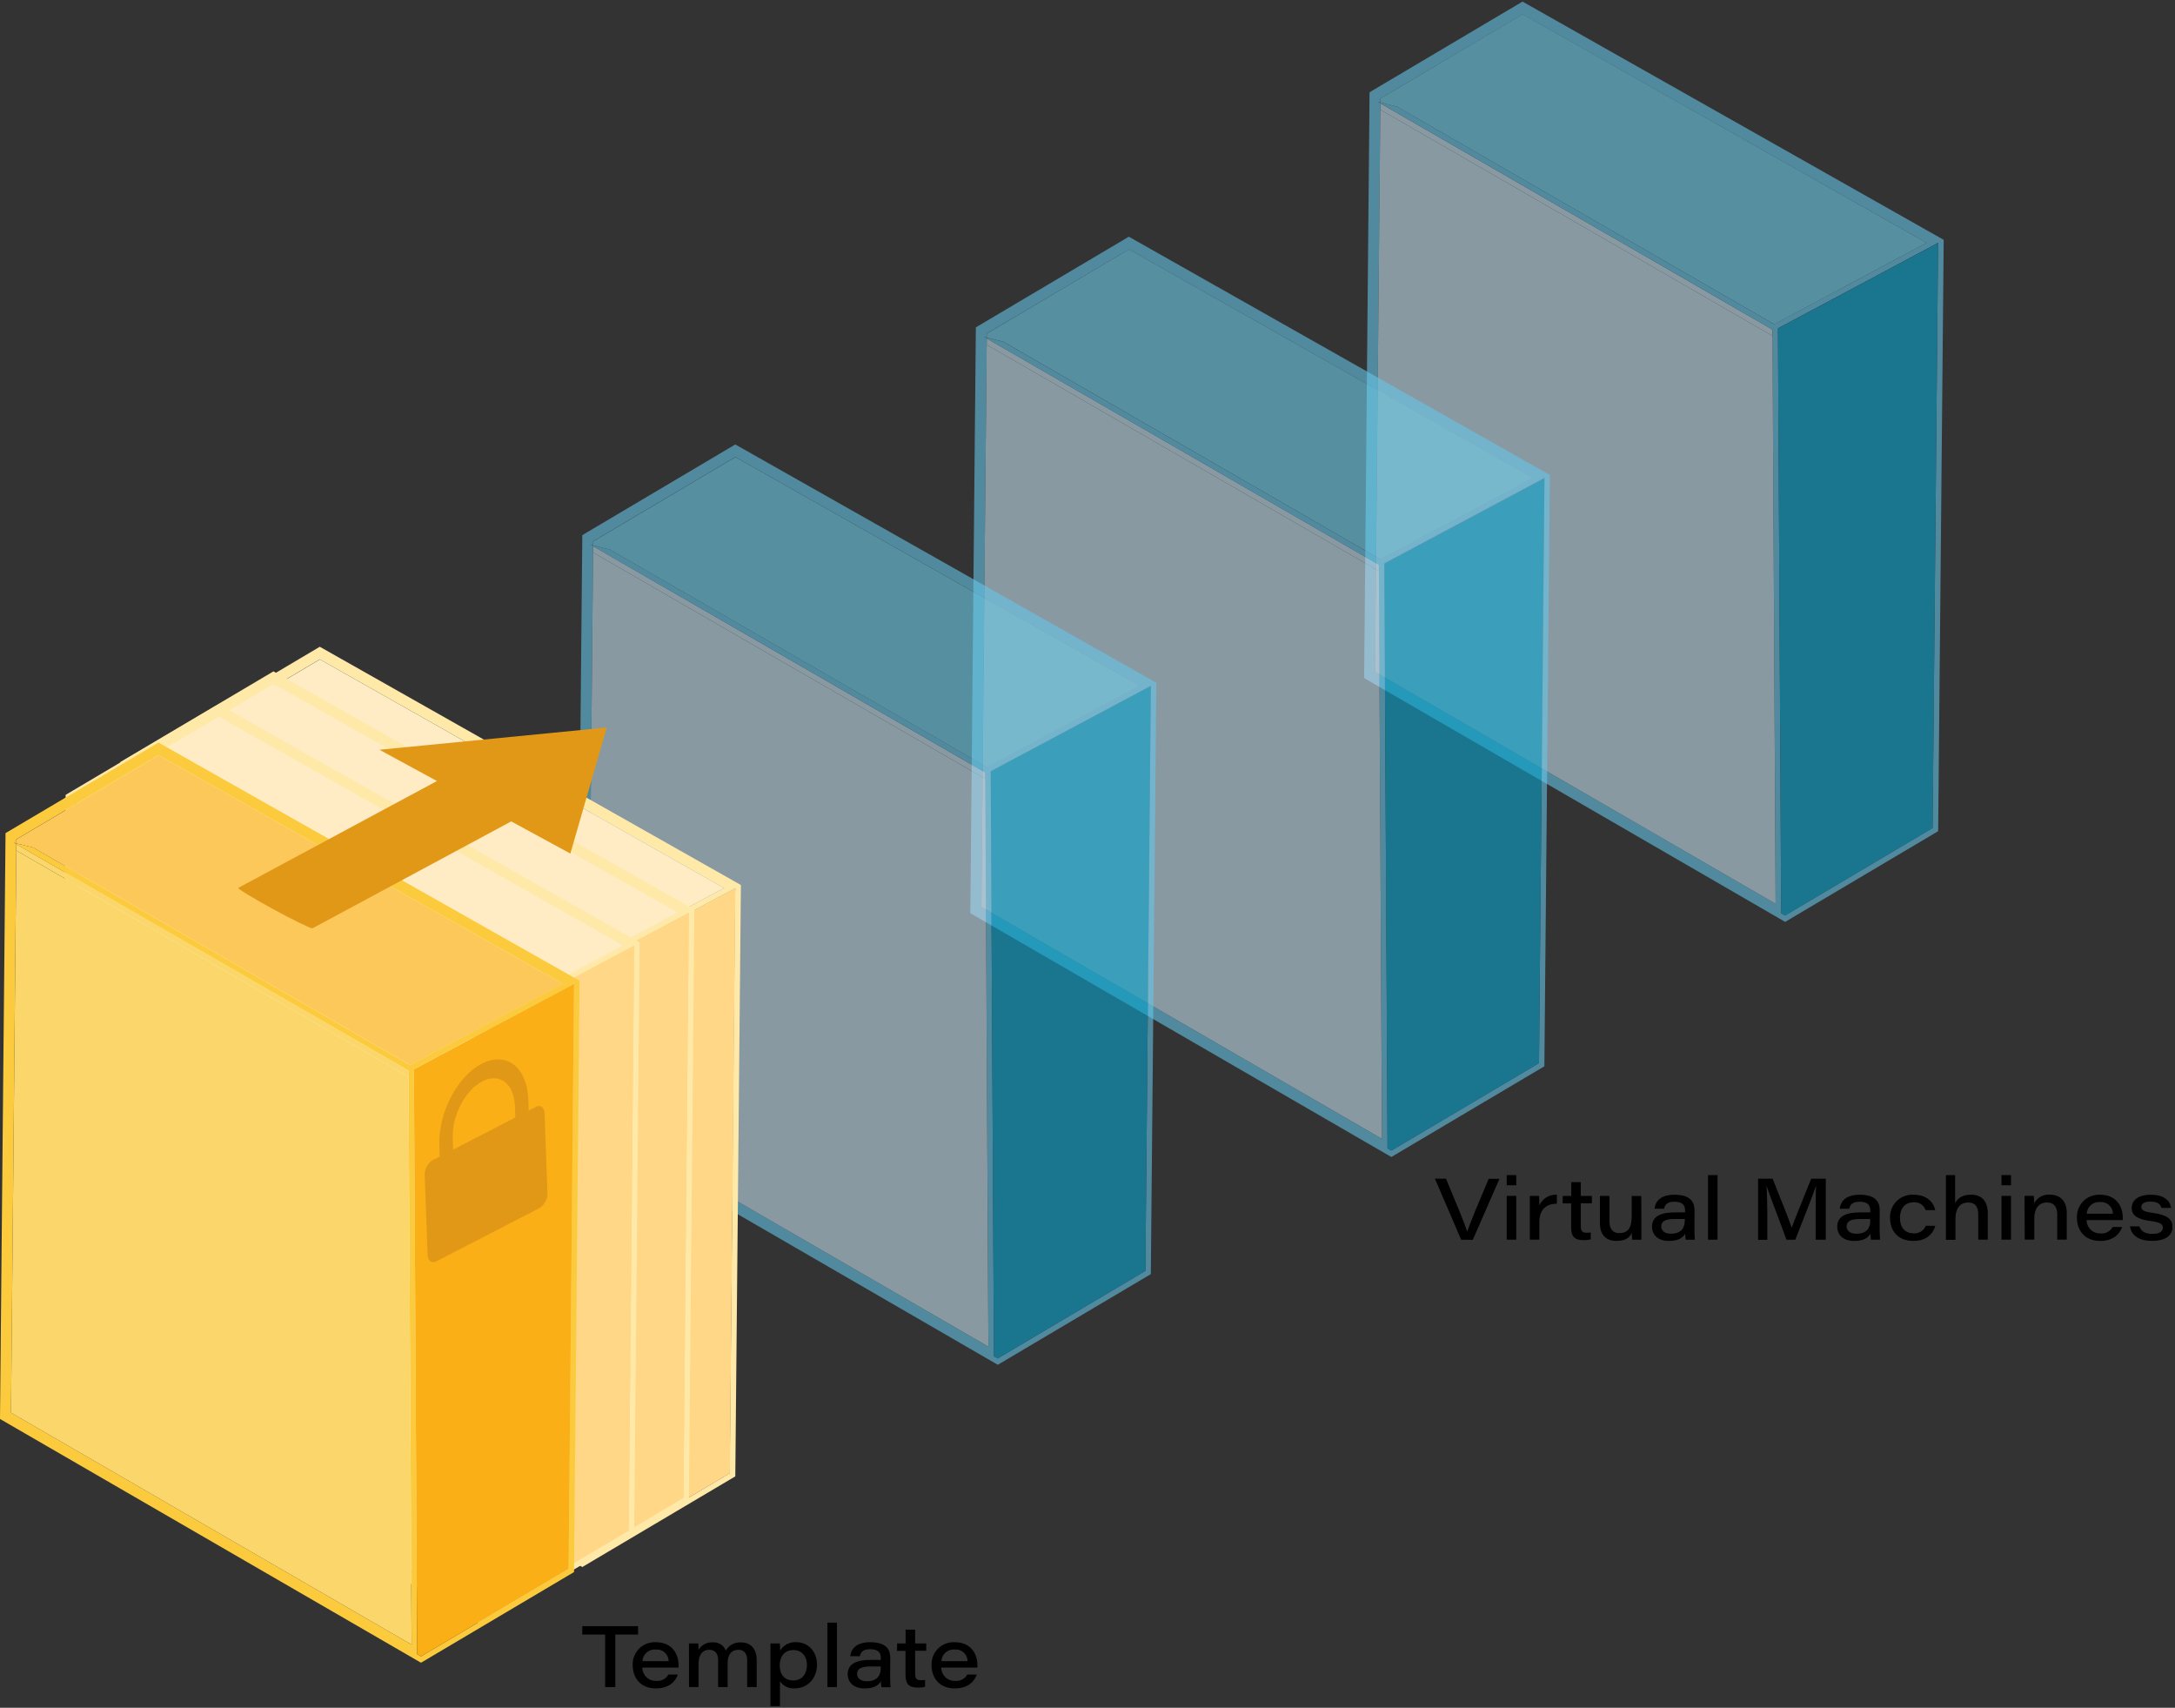 <svg width="684" height="537" viewBox="0 0 684 537" fill="none" xmlns="http://www.w3.org/2000/svg">
<rect x="0" y="0" width="684" height="537" fill="#333333" stroke="none"/>
<g clip-path="url(#clip0_2545_2)">
<g opacity="0.6">
<path d="M557.408 103.64L434.098 32.5L434.078 34.48L557.418 105.63L557.408 103.64Z" fill="#C1DEEC"/>
<path d="M433.25 32.012L434.1 32.502L434.11 32.222L433.25 32.012Z" fill="#66C4E8"/>
<path d="M478.81 0.5L430.7 29.01L429 213.22L561.4 289.88L609.52 261.36L611.26 75.42L478.81 0.5ZM432.42 211.25L434.09 34.5V32.5L433.24 32.01L434.1 32.22V30.98L434.49 30.75L478.85 4.5L603.2 74.83L605.92 76.37L557.92 101.96L439.36 33.55L434.11 32.22V32.5L557.42 103.64V105.64L558.42 284.2L432.42 211.25ZM609.48 78.37L607.77 260.37L561.86 287.58L561.35 287.88L560.14 287.17V285.17L559.14 105.17V103.23L560.86 102.31L607.71 77.31L609.5 76.31L609.48 78.37Z" fill="#66C4E8"/>
<path d="M607.703 77.382L560.853 102.362L559.133 103.282L559.143 105.222L560.133 285.192L560.143 287.192L561.353 287.892L561.863 287.592L607.773 260.382L609.483 78.372L609.493 76.422L607.703 77.382Z" fill="#09A4CC"/>
<path d="M434.082 34.48L432.422 211.25L558.402 284.19L557.422 105.63L434.082 34.48Z" fill="#C1DEEC"/>
<path d="M603.199 74.829L478.849 4.469L434.509 30.749L434.119 30.979L434.109 32.219L439.359 33.549L557.949 101.959L605.919 76.369L603.199 74.829Z" fill="#6CCDEA"/>
</g>
<g opacity="0.6">
<path d="M433.627 177.56L310.317 106.43L310.297 108.4L433.637 179.56L433.627 177.56Z" fill="#C1DEEC"/>
<path d="M309.461 105.941L310.321 106.431V106.151L309.461 105.941Z" fill="#66C4E8"/>
<path d="M354.998 74.43L306.888 102.94L305.148 287.15L437.558 363.81L485.678 335.29L487.408 149.35L354.998 74.43ZM308.628 285.18L310.298 108.4V106.4L309.438 105.91L310.298 106.12V104.88L310.688 104.65L355.058 78.4L479.408 148.76L482.138 150.3L434.138 175.89L315.568 107.5L310.318 106.17V106.45L433.628 177.58V179.58L434.628 358.14L308.628 285.18ZM485.688 152.3L483.988 334.3L438.068 361.5L437.568 361.8L436.348 361.09V359.09L435.348 179.09V177.09L437.068 176.18L483.918 151.18L485.718 150.18L485.688 152.3Z" fill="#66C4E8"/>
<path d="M483.906 151.3L437.056 176.29L435.336 177.21L435.356 179.15L436.336 359.12L436.346 361.11L437.566 361.82L438.066 361.51L483.986 334.31L485.686 152.3L485.706 150.34L483.906 151.3Z" fill="#09A4CC"/>
<path d="M310.295 108.398L308.625 285.178L434.615 358.118L433.635 179.558L310.295 108.398Z" fill="#C1DEEC"/>
<path d="M479.41 148.758L355.06 78.398L310.72 104.678L310.33 104.908L310.32 106.148L315.57 107.468L434.16 175.888L482.14 150.298L479.41 148.758Z" fill="#6CCDEA"/>
</g>
<g opacity="0.6">
<path d="M309.846 242.902L186.536 171.762L186.516 173.742L309.856 244.892L309.846 242.902Z" fill="#C1DEEC"/>
<path d="M185.672 171.273L186.532 171.763V171.493L185.672 171.273Z" fill="#66C4E8"/>
<path d="M231.233 139.762L183.123 168.272L181.383 352.502L313.793 429.152L361.913 400.642L363.653 214.692L231.233 139.762ZM184.843 350.502L186.513 173.722V171.722L185.653 171.232L186.513 171.452V170.202L186.903 169.972L231.243 143.702L355.593 214.052L358.323 215.592L310.323 241.182L191.783 172.812L186.533 171.502V171.772L309.843 242.902V244.902L310.843 423.472L184.843 350.502ZM361.903 217.642L360.203 399.642L314.293 426.852L313.783 427.152L312.563 426.452V424.452L311.563 244.452V242.502L313.273 241.582L360.123 216.582L361.923 215.582L361.903 217.642Z" fill="#66C4E8"/>
<path d="M360.122 216.644L313.272 241.624L311.562 242.544L311.573 244.484L312.552 424.454L312.562 426.454L313.783 427.154L314.293 426.854L360.203 399.644L361.902 217.644L361.923 215.684L360.122 216.644Z" fill="#09A4CC"/>
<path d="M186.514 173.742L184.844 350.512L310.834 423.452L309.854 244.892L186.514 173.742Z" fill="#C1DEEC"/>
<path d="M355.621 214.092L231.271 143.742L186.931 170.012L186.541 170.242L186.531 171.492L191.781 172.812L310.371 241.222L358.351 215.632L355.621 214.092Z" fill="#6CCDEA"/>
</g>
<path d="M179.174 306.509L55.864 235.379L55.844 237.349L179.184 308.499L179.174 306.509Z" fill="#FFF5D7"/>
<path d="M55.008 234.879L55.858 235.379L55.868 235.099L55.008 234.879Z" fill="#FFE9A8"/>
<path d="M100.569 203.371L52.459 231.891L50.719 416.101L183.119 492.751L231.239 464.241L232.999 278.291L100.569 203.371ZM54.179 414.131L55.839 237.351V235.351L54.989 234.851L55.839 235.071V233.831L56.229 233.591L100.569 207.321L224.999 277.711L227.719 279.251L179.719 304.831L61.119 236.421L55.859 235.101V235.381L179.169 306.501V308.501L180.169 487.071L54.179 414.131ZM231.179 281.251L229.479 463.251L183.619 490.501L183.109 490.801L181.899 490.101V488.101L180.899 308.101V306.161L182.609 305.251L229.469 280.251L231.259 279.251L231.179 281.251Z" fill="#FFE9A8"/>
<path d="M229.461 280.249L182.601 305.239L180.891 306.149L180.901 308.089L181.891 488.069L181.901 490.059L183.111 490.759L183.621 490.459L229.531 463.249L231.231 281.249L231.251 279.289L229.461 280.249Z" fill="#FFD786"/>
<path d="M55.84 237.352L54.18 414.132L180.16 487.072L179.18 308.502L55.84 237.352Z" fill="#FFF5D7"/>
<path d="M224.957 277.702L100.607 207.352L56.267 233.622L55.877 233.852L55.867 235.102L61.117 236.422L179.707 304.832L227.677 279.252L224.957 277.702Z" fill="#FFECC5"/>
<path d="M164.557 314.249L41.247 243.109L41.227 245.089L164.567 316.239L164.557 314.249Z" fill="#FFF5D7"/>
<path d="M40.391 242.621L41.251 243.111V242.841L40.391 242.621Z" fill="#FFE9A8"/>
<path d="M86.002 211.109L37.842 239.619L36.102 423.839L168.512 500.499L216.632 471.989L218.372 285.989L86.002 211.109ZM39.562 421.869L41.232 245.089V243.089L40.372 242.599L41.232 242.819V241.569L41.622 241.339L86.002 215.089L210.352 285.439L213.082 286.979L165.082 312.569L46.502 244.159L41.252 242.839V243.109L164.562 314.249V316.249L165.562 494.819L39.562 421.869ZM216.622 288.989L214.922 470.989L169.002 498.199L168.492 498.499L167.282 497.799V495.799L166.282 315.799V313.859L167.992 312.939L214.842 287.939L216.642 286.939L216.622 288.989Z" fill="#FFE9A8"/>
<path d="M214.841 287.991L167.991 312.971L166.281 313.891L166.291 315.831L167.271 495.801L167.281 497.801L168.501 498.501L169.011 498.201L214.921 470.991L216.621 288.991L216.641 287.031L214.841 287.991Z" fill="#FFD786"/>
<path d="M41.233 245.09L39.562 421.87L165.553 494.81L164.573 316.24L41.233 245.09Z" fill="#FFF5D7"/>
<path d="M210.34 285.44L85.99 215.09L41.65 241.36L41.26 241.59L41.25 242.84L46.5 244.16L165.09 312.57L213.07 286.98L210.34 285.44Z" fill="#FFECC5"/>
<path d="M147.369 324.56L24.059 253.43L24.039 255.4L147.379 326.55L147.369 324.56Z" fill="#FFF5D7"/>
<path d="M23.203 252.941L24.063 253.431V253.151L23.203 252.941Z" fill="#FFE9A8"/>
<path d="M68.756 221.43L20.646 249.94L18.906 434.15L151.316 510.81L199.436 482.29L201.166 296.35L68.756 221.43ZM22.366 432.18L23.996 255.4V253.4L23.136 252.9L23.996 253.12V251.88L24.386 251.65L68.796 225.4L193.146 295.76L195.876 297.3L147.876 322.89L29.306 254.5L24.056 253.18V253.46L147.366 324.59V326.59L148.366 505.16L22.366 432.18ZM199.426 299.3L197.726 481.3L151.806 508.5L151.306 508.8L150.086 508.1V506.1L149.086 326.1V324.2L150.806 323.29L197.656 298.29L199.456 297.29L199.426 299.3Z" fill="#FFE9A8"/>
<path d="M197.648 298.3L150.798 323.29L149.078 324.2L149.088 326.15L150.078 506.12L150.088 508.11L151.308 508.81L151.808 508.51L197.728 481.31L199.428 299.3L199.448 297.34L197.648 298.3Z" fill="#FFD786"/>
<path d="M24.037 255.398L22.367 432.178L148.357 505.118L147.377 326.548L24.037 255.398Z" fill="#FFF5D7"/>
<path d="M193.152 295.758L68.802 225.398L24.462 251.678L24.073 251.908L24.062 253.148L29.312 254.468L147.902 322.888L195.883 297.298L193.152 295.758Z" fill="#FFECC5"/>
<path d="M128.453 336.601L5.143 265.461L5.133 267.441L128.473 338.591L128.453 336.601Z" fill="#FBD66B"/>
<path d="M4.289 264.969L5.139 265.459L5.149 265.189L4.289 264.969Z" fill="#FCCB3D"/>
<path d="M49.85 233.5L1.74 261.97L0 446.19L132.4 522.84L180.52 494.33L182.26 308.38L49.85 233.5ZM3.46 444.22L5.12 267.44V265.44L4.27 264.95L5.13 265.17V263.92L5.52 263.69L49.86 237.42L174.21 307.77L176.93 309.31L128.93 334.9L10.4 266.5L5.15 265.18V265.5L128.45 336.6V338.6L129.45 517.17L3.46 444.22ZM180.52 311.34L178.81 493.34L132.9 520.55L132.39 520.85L131.18 520.15V518.15L130.18 338.15V336.21L131.9 335.29L178.75 310.29L180.54 309.29L180.52 311.34Z" fill="#FCCB3D"/>
<path d="M178.742 310.339L131.892 335.319L130.172 336.239L130.182 338.179L131.172 518.149L131.182 520.149L132.392 520.849L132.902 520.549L178.812 493.339L180.512 311.339L180.532 309.379L178.742 310.339Z" fill="#FAAF17"/>
<path d="M5.131 267.441L3.461 444.221L129.441 517.161L128.471 338.591L5.131 267.441Z" fill="#FBD66B"/>
<path d="M174.238 307.791L49.888 237.441L5.548 263.711L5.158 263.941L5.148 265.191L10.398 266.511L128.988 334.921L176.958 309.331L174.238 307.791Z" fill="#FDC85A"/>
<path d="M190.803 228.762L119.323 235.762L137.413 245.592L74.933 279.192C74.573 279.392 79.513 282.392 85.933 285.902C92.353 289.412 97.933 292.092 98.283 291.902L160.763 258.292L179.373 268.402L190.803 228.762Z" fill="#E29817"/>
<path d="M168.558 348.03L166.268 349.21L166.138 345.66C165.768 335.5 159.188 330.5 151.478 334.5C143.768 338.5 137.798 349.98 138.168 360.12L138.298 363.68L135.998 364.84C135.222 365.351 134.59 366.052 134.163 366.877C133.736 367.701 133.528 368.622 133.558 369.55L134.478 394.6C134.538 396.47 135.748 397.39 137.168 396.66L169.718 379.85C170.494 379.339 171.127 378.639 171.556 377.814C171.985 376.99 172.196 376.069 172.168 375.14L171.248 350.09C171.188 348.22 169.998 347.3 168.558 348.03ZM142.378 357.93C142.118 350.83 146.288 342.8 151.688 340.02C157.088 337.24 161.688 340.74 161.928 347.83L162.058 351.39L142.508 361.5L142.378 357.93Z" fill="#E29817"/>
<path d="M190.307 513.98H183.117V511.34H200.667V513.98H193.497V530.5H190.307V513.98Z" fill="black"/>
<path d="M202.001 524.36C202.002 524.927 202.118 525.488 202.341 526.009C202.564 526.531 202.891 527.001 203.301 527.393C203.712 527.784 204.197 528.089 204.728 528.288C205.259 528.487 205.825 528.576 206.391 528.55C207.151 528.625 207.916 528.476 208.591 528.12C209.267 527.765 209.823 527.219 210.191 526.55H213.191C212.431 528.69 210.451 530.92 206.261 530.92C201.161 530.92 198.971 527.28 198.971 523.69C198.918 522.723 199.069 521.755 199.413 520.85C199.758 519.944 200.288 519.121 200.971 518.433C201.653 517.745 202.472 517.208 203.374 516.856C204.277 516.504 205.243 516.345 206.211 516.39C211.471 516.39 213.391 520.18 213.391 523.6C213.391 523.86 213.391 524.05 213.391 524.36H202.001ZM210.281 522.36C210.278 521.844 210.167 521.333 209.956 520.862C209.744 520.391 209.436 519.969 209.052 519.623C208.668 519.278 208.216 519.016 207.725 518.856C207.234 518.695 206.715 518.639 206.201 518.69C205.685 518.645 205.165 518.706 204.673 518.868C204.18 519.03 203.726 519.291 203.338 519.634C202.95 519.977 202.636 520.396 202.414 520.865C202.193 521.333 202.07 521.842 202.051 522.36H210.281Z" fill="black"/>
<path d="M216.672 520.32C216.672 519.13 216.672 517.96 216.672 516.77H219.582C219.646 517.435 219.676 518.103 219.672 518.77C220.125 518.024 220.77 517.413 221.541 517.003C222.312 516.593 223.18 516.399 224.052 516.44C224.933 516.357 225.818 516.558 226.576 517.016C227.334 517.473 227.925 518.162 228.262 518.98C228.74 518.167 229.431 517.5 230.262 517.052C231.092 516.604 232.03 516.393 232.972 516.44C235.732 516.44 237.972 518.05 237.972 522.13V530.5H234.972V522.13C234.972 520.62 234.482 518.77 232.182 518.77C230.182 518.77 228.832 520.13 228.832 522.93V530.5H225.832V522.04C225.832 520.46 225.292 518.77 223.032 518.77C220.772 518.77 219.682 520.61 219.682 523.08V530.5H216.682L216.672 520.32Z" fill="black"/>
<path d="M245.289 528.669V536.499H242.289V520.189C242.289 519.049 242.289 517.899 242.289 516.769H245.239C245.317 517.507 245.35 518.248 245.339 518.989C245.879 518.123 246.647 517.422 247.559 516.964C248.471 516.505 249.492 516.307 250.509 516.389C254.189 516.389 256.939 519.389 256.939 523.389C256.939 527.959 253.749 530.9 250.049 530.9C249.128 530.993 248.199 530.835 247.361 530.442C246.523 530.049 245.807 529.437 245.289 528.669ZM253.779 523.539C253.779 521.199 252.439 518.859 249.539 518.859C246.639 518.859 245.209 520.959 245.209 523.699C245.209 526.439 246.639 528.419 249.489 528.419C252.339 528.419 253.779 526.189 253.779 523.499V523.539Z" fill="black"/>
<path d="M260.211 530.5V510.23H263.211V530.5H260.211Z" fill="black"/>
<path d="M279.928 527.021C279.928 528.471 280.008 530.231 280.058 530.541H277.188C277.086 529.912 277.033 529.277 277.028 528.641C276.298 530.011 274.738 530.921 271.898 530.921C268.038 530.921 266.578 528.571 266.578 526.481C266.578 522.931 269.778 521.951 273.738 521.951H276.998V521.291C276.998 519.881 276.388 518.591 273.678 518.591C271.228 518.591 270.678 519.591 270.408 520.791H267.408C267.558 518.991 268.778 516.391 273.678 516.391C278.928 516.391 279.968 518.931 279.968 521.211L279.928 527.021ZM276.978 524.021C276.578 524.021 275.648 524.021 273.808 524.021C270.878 524.021 269.538 524.701 269.538 526.351C269.538 527.611 270.478 528.661 272.598 528.661C275.938 528.661 276.978 526.771 276.978 524.541V524.021Z" fill="black"/>
<path d="M282.124 516.77H284.794V512.43H287.794V516.77H291.284V519.08H287.794V526.2C287.794 527.67 288.154 528.34 289.614 528.34C290.053 528.348 290.492 528.311 290.924 528.23V530.39C290.183 530.599 289.413 530.69 288.644 530.66C285.644 530.66 284.764 529.34 284.764 526.66V519.11H282.094L282.124 516.77Z" fill="black"/>
<path d="M296.003 524.36C296.006 524.927 296.122 525.487 296.346 526.008C296.57 526.528 296.897 526.998 297.307 527.39C297.717 527.781 298.201 528.085 298.732 528.285C299.262 528.484 299.827 528.574 300.393 528.55C301.153 528.625 301.918 528.476 302.593 528.12C303.269 527.765 303.825 527.219 304.193 526.55H307.193C306.423 528.69 304.453 530.92 300.263 530.92C295.153 530.92 292.963 527.28 292.963 523.69C292.911 522.723 293.061 521.755 293.406 520.85C293.75 519.944 294.28 519.121 294.963 518.433C295.645 517.745 296.464 517.208 297.367 516.856C298.269 516.504 299.236 516.345 300.203 516.39C305.463 516.39 307.383 520.18 307.383 523.6C307.383 523.86 307.383 524.05 307.383 524.36H296.003ZM304.283 522.36C304.282 521.843 304.172 521.332 303.961 520.86C303.75 520.388 303.442 519.966 303.058 519.62C302.673 519.274 302.221 519.013 301.729 518.852C301.238 518.692 300.718 518.637 300.203 518.69C299.687 518.645 299.167 518.706 298.675 518.868C298.183 519.03 297.729 519.291 297.34 519.634C296.952 519.977 296.638 520.396 296.417 520.865C296.195 521.333 296.072 521.842 296.053 522.36H304.283Z" fill="black"/>
<path d="M459.508 389.831L451.258 370.641H454.748L458.878 380.641C460.408 384.351 461.028 386.121 461.388 387.231H461.438C461.738 386.231 462.438 384.501 463.868 380.901L468.168 370.671H471.558L463.168 389.861L459.508 389.831Z" fill="black"/>
<path d="M473.844 369.5H476.844V372.7H473.844V369.5ZM473.844 376.04H476.844V389.81H473.844V376.04Z" fill="black"/>
<path d="M481.102 379.8C481.102 378.56 481.102 377.3 481.102 376.06H484.002C484.052 376.49 484.102 377.95 484.102 379.06C484.558 377.996 485.333 377.1 486.32 376.495C487.306 375.889 488.456 375.605 489.612 375.68V378.5C486.462 378.5 484.102 380.2 484.102 384.23V389.8H481.102V379.8Z" fill="black"/>
<path d="M491.46 376.059H494.13V371.719H497.13V376.059H500.62V378.369H497.13V385.499C497.13 386.979 497.49 387.639 498.95 387.639C499.389 387.652 499.829 387.615 500.26 387.529V389.699C499.517 389.9 498.748 389.987 497.98 389.959C494.98 389.959 494.1 388.639 494.1 385.959V378.399H491.43L491.46 376.059Z" fill="black"/>
<path d="M516.198 385.821C516.198 387.151 516.198 388.491 516.198 389.821H513.268C513.268 389.441 513.188 388.551 513.178 387.671C512.488 389.111 511.298 390.201 508.308 390.201C505.318 390.201 503.148 388.581 503.148 384.561V376.051H506.148V384.051C506.148 386.051 506.928 387.741 509.238 387.741C511.998 387.741 513.148 386.131 513.148 382.331V376.071H516.148L516.198 385.821Z" fill="black"/>
<path d="M532.873 386.31C532.873 387.76 532.953 389.52 532.993 389.83H530.133C530.033 389.201 529.976 388.566 529.963 387.93C529.243 389.3 527.673 390.21 524.833 390.21C520.973 390.21 519.523 387.87 519.523 385.77C519.523 382.22 522.713 381.24 526.673 381.24H529.923V380.58C529.923 379.17 529.313 377.88 526.603 377.88C524.143 377.88 523.603 378.93 523.323 380.08H520.323C520.483 378.29 521.703 375.68 526.603 375.68C531.843 375.68 532.893 378.22 532.893 380.5L532.873 386.31ZM529.873 383.31H526.693C523.763 383.31 522.433 383.98 522.433 385.63C522.433 386.89 523.373 387.94 525.433 387.94C528.783 387.94 529.823 386.05 529.823 383.82L529.873 383.31Z" fill="black"/>
<path d="M537.141 389.83V369.5H540.141V389.81L537.141 389.83Z" fill="black"/>
<path d="M571.001 381.781C571.001 378.261 571.001 374.781 571.131 372.781C570.131 375.831 567.211 383.121 564.591 389.831H561.811C559.811 384.261 556.571 375.971 555.521 372.831C555.691 375.031 555.801 379.021 555.801 382.261V389.861H552.891V370.641H557.461C559.921 376.841 562.841 384.071 563.461 386.051C564.351 383.511 567.281 376.471 569.581 370.641H574.181V389.831H571.001V381.781Z" fill="black"/>
<path d="M591.113 386.31C591.113 387.76 591.203 389.52 591.243 389.83H588.373C588.271 389.201 588.218 388.566 588.213 387.93C587.483 389.3 585.923 390.21 583.083 390.21C579.223 390.21 577.773 387.87 577.773 385.77C577.773 382.22 580.963 381.24 584.923 381.24H588.163V380.58C588.163 379.17 587.553 377.88 584.843 377.88C582.393 377.88 581.843 378.93 581.573 380.08H578.573C578.723 378.29 579.943 375.68 584.843 375.68C590.093 375.68 591.133 378.22 591.133 380.5L591.113 386.31ZM588.113 383.31H585.003C582.073 383.31 580.733 383.98 580.733 385.63C580.733 386.89 581.683 387.94 583.793 387.94C587.143 387.94 588.173 386.05 588.173 383.82L588.113 383.31Z" fill="black"/>
<path d="M608.619 385.439C607.979 387.959 605.799 390.209 601.739 390.209C596.739 390.209 594.389 386.899 594.389 382.969C594.347 381.992 594.51 381.018 594.867 380.109C595.225 379.199 595.768 378.375 596.463 377.688C597.159 377.001 597.99 376.468 598.904 376.122C599.817 375.776 600.794 375.625 601.769 375.679C606.609 375.679 608.309 378.779 608.579 380.529H605.579C605.315 379.748 604.795 379.08 604.104 378.631C603.412 378.183 602.59 377.981 601.769 378.059C599.029 378.059 597.499 380.059 597.499 382.929C597.499 385.799 598.959 387.819 601.769 387.819C602.583 387.888 603.397 387.694 604.092 387.265C604.787 386.837 605.326 386.197 605.629 385.439H608.619Z" fill="black"/>
<path d="M614.853 369.5V378.33C615.353 377.33 616.603 375.66 619.853 375.66C623.103 375.66 625.123 377.59 625.123 381.51V389.81H622.123V381.92C622.123 379.74 621.383 378.13 618.953 378.13C616.243 378.13 614.953 380.26 614.953 383.13V389.86H611.953V369.5H614.853Z" fill="black"/>
<path d="M629.43 369.5H632.43V372.7H629.43V369.5ZM629.43 376.04H632.43V389.81H629.43V376.04Z" fill="black"/>
<path d="M636.68 379.5C636.68 378.34 636.68 377.05 636.68 376.03H639.62C639.62 376.48 639.71 377.55 639.73 378.39C640.177 377.498 640.881 376.761 641.75 376.273C642.62 375.785 643.616 375.568 644.61 375.65C647.88 375.65 649.96 377.65 649.96 381.39V389.8H646.96V381.91C646.96 379.82 646.16 378.12 643.75 378.12C641.08 378.12 639.75 380.12 639.75 383.12V389.79H636.75L636.68 379.5Z" fill="black"/>
<path d="M656.199 383.659C656.201 384.226 656.317 384.785 656.541 385.305C656.766 385.825 657.092 386.295 657.503 386.685C657.913 387.076 658.397 387.379 658.928 387.578C659.458 387.776 660.023 387.865 660.589 387.839C661.349 387.917 662.115 387.769 662.791 387.413C663.467 387.057 664.023 386.51 664.389 385.839H667.389C666.619 387.979 664.649 390.209 660.459 390.209C655.349 390.209 653.159 386.569 653.159 382.979C653.106 382.012 653.257 381.044 653.601 380.139C653.945 379.233 654.476 378.41 655.158 377.722C655.84 377.034 656.659 376.497 657.562 376.145C658.465 375.793 659.431 375.635 660.399 375.679C665.659 375.679 667.579 379.479 667.579 382.889C667.579 383.149 667.579 383.349 667.579 383.659H656.199ZM664.479 381.659C664.477 381.142 664.367 380.631 664.156 380.159C663.945 379.687 663.638 379.265 663.253 378.919C662.869 378.573 662.416 378.312 661.924 378.152C661.433 377.991 660.913 377.936 660.399 377.989C659.882 377.943 659.361 378.002 658.869 378.164C658.376 378.326 657.921 378.586 657.533 378.93C657.144 379.273 656.83 379.693 656.609 380.162C656.388 380.631 656.266 381.141 656.249 381.659H664.479Z" fill="black"/>
<path d="M672.808 385.65C673.268 387.12 674.548 387.99 676.888 387.99C679.228 387.99 680.178 387.15 680.178 386.07C680.178 384.99 679.508 384.33 676.178 383.92C671.238 383.28 670.368 381.53 670.368 379.83C670.368 377.97 671.828 375.68 676.368 375.68C681.158 375.68 682.588 378.1 682.748 379.83H679.748C679.538 379.05 678.998 377.83 676.228 377.83C673.898 377.83 673.418 378.83 673.418 379.52C673.418 380.44 674.018 380.99 677.028 381.4C682.298 382.13 683.208 383.8 683.208 385.81C683.208 388.29 681.318 390.19 676.738 390.19C672.738 390.19 670.288 388.52 669.828 385.63L672.808 385.65Z" fill="black"/>
</g>
<defs>
<clipPath id="clip0_2545_2">
<rect width="683.17" height="536.02" fill="white" transform="translate(0 0.5)"/>
</clipPath>
</defs>
</svg>
